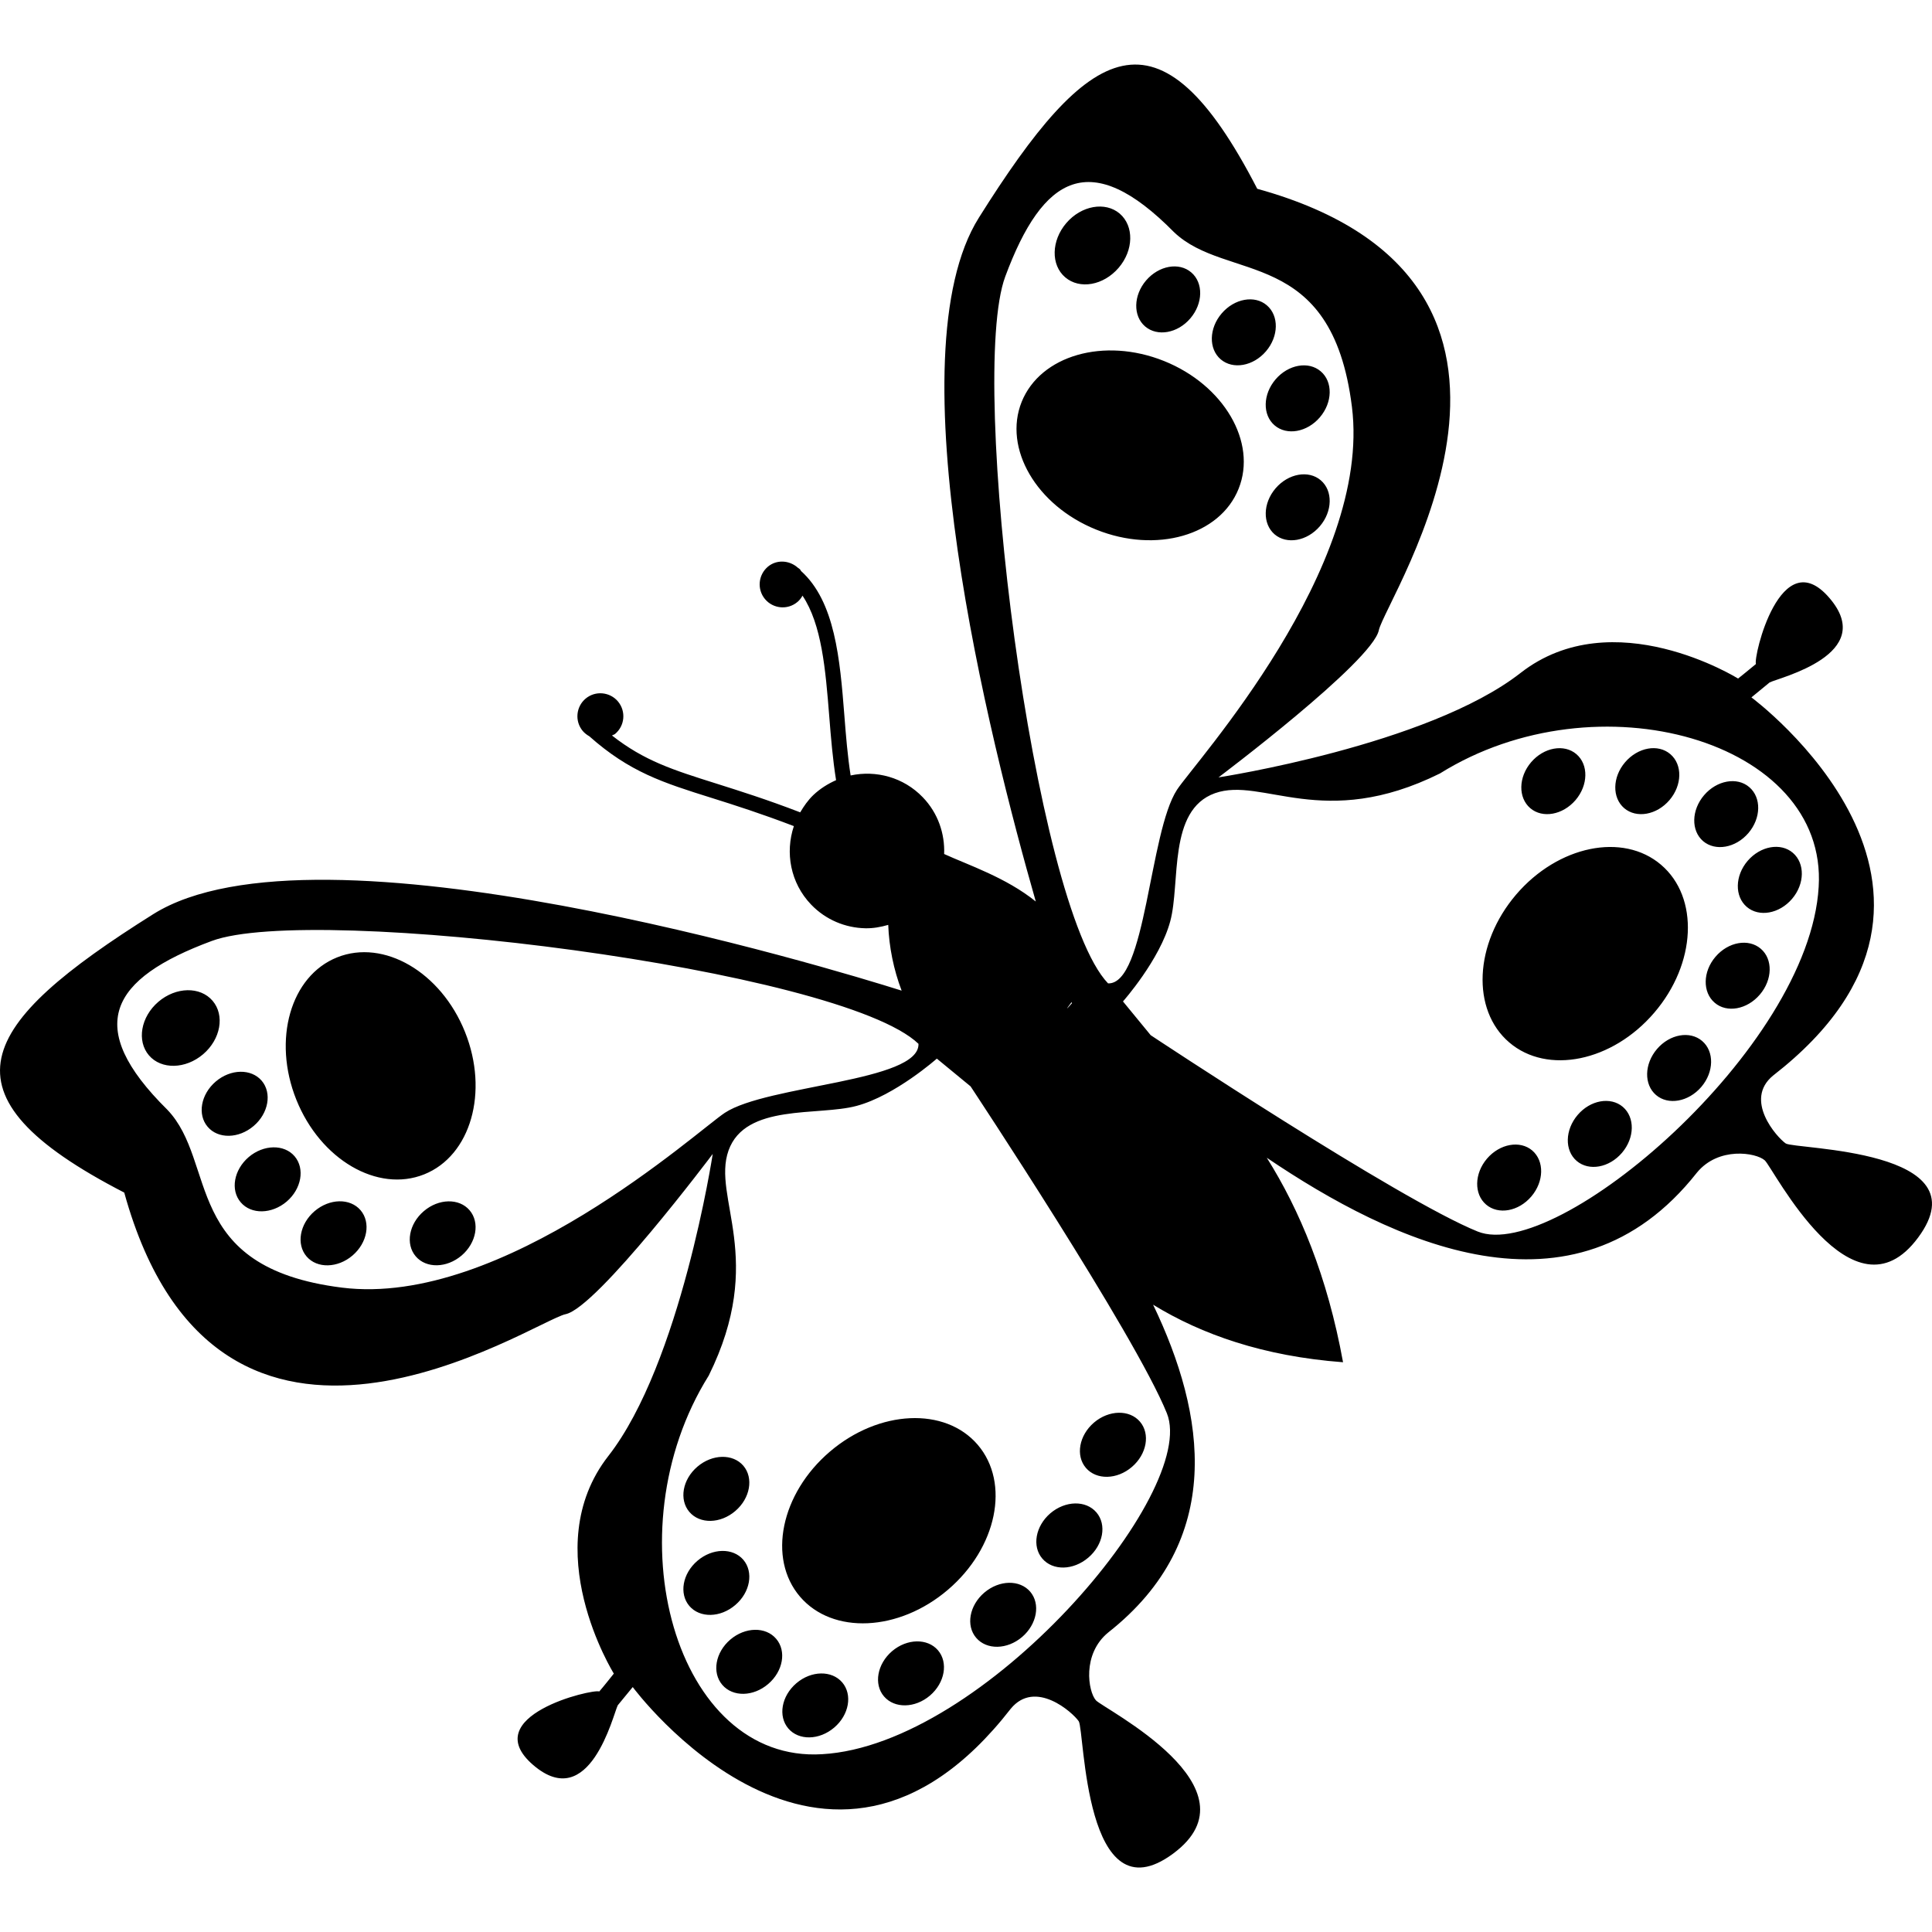 <?xml version="1.0" encoding="iso-8859-1"?>
<!-- Generator: Adobe Illustrator 16.0.0, SVG Export Plug-In . SVG Version: 6.00 Build 0)  -->
<!DOCTYPE svg PUBLIC "-//W3C//DTD SVG 1.1//EN" "http://www.w3.org/Graphics/SVG/1.1/DTD/svg11.dtd">
<svg version="1.1" id="Capa_1" xmlns="http://www.w3.org/2000/svg" xmlns:xlink="http://www.w3.org/1999/xlink" x="0px" y="0px"
	 width="32px" height="32px" viewBox="0 0 32 32" style="enable-background:new 0 0 32 32;" xml:space="preserve">
<g>
	<path d="M29.577,18.939c-0.147-0.102-0.701-0.722-0.208-1.125c3.955-3.073-0.36-6.263-0.36-6.263s0.142-0.117,0.302-0.248
		c0.156-0.079,1.797-0.464,0.988-1.401c-0.807-0.938-1.262,0.985-1.215,1.096c-0.077,0.066-0.296,0.241-0.296,0.241
		s-2.069-1.291-3.604-0.092c-1.535,1.198-5.002,1.729-5.002,1.729s2.547-1.915,2.656-2.438c0.11-0.523,3.624-5.752-2.014-7.311
		c-1.629-3.161-2.787-2.426-4.611,0.479c-1.426,2.271,0.176,8.647,0.943,11.326c-0.491-0.397-1.118-0.604-1.518-0.787
		c0.013-0.338-0.102-0.679-0.354-0.94c-0.319-0.332-0.775-0.451-1.195-0.361c-0.05-0.319-0.078-0.661-0.104-0.998
		c-0.073-0.929-0.154-1.884-0.719-2.39c-0.004-0.007-0.005-0.014-0.01-0.019c-0.015-0.019-0.034-0.027-0.051-0.041
		c-0.001-0.001-0.001-0.002-0.003-0.004c-0.138-0.113-0.339-0.125-0.482-0.007c-0.162,0.136-0.184,0.375-0.05,0.537
		c0.134,0.161,0.374,0.185,0.536,0.05c0.037-0.03,0.064-0.066,0.086-0.106c0.318,0.476,0.381,1.217,0.443,1.999
		c0.028,0.354,0.058,0.716,0.113,1.057c-0.135,0.06-0.264,0.14-0.376,0.246c-0.09,0.086-0.159,0.187-0.218,0.287
		c-0.553-0.213-1.002-0.354-1.391-0.477c-0.717-0.226-1.192-0.376-1.727-0.796c0.017-0.01,0.036-0.014,0.051-0.025
		c0.162-0.135,0.184-0.374,0.05-0.537c-0.134-0.161-0.375-0.184-0.536-0.05c-0.161,0.134-0.184,0.375-0.05,0.536
		c0.032,0.038,0.07,0.066,0.11,0.089c0.667,0.592,1.215,0.767,2.026,1.021c0.382,0.12,0.821,0.26,1.362,0.467
		c-0.147,0.438-0.058,0.94,0.284,1.298c0.245,0.256,0.571,0.387,0.899,0.394c0.128,0.003,0.256-0.02,0.38-0.056
		c0.013,0.363,0.09,0.744,0.222,1.089c-1.17-0.369-9.694-2.962-12.397-1.266c-2.904,1.824-3.641,2.982-0.479,4.611
		c1.558,5.638,6.787,2.124,7.31,2.014c0.523-0.107,2.437-2.654,2.437-2.654s-0.53,3.468-1.729,5.003
		c-1.199,1.535,0.091,3.604,0.091,3.604s-0.175,0.221-0.241,0.296c-0.109-0.047-2.034,0.407-1.096,1.217
		c0.938,0.808,1.324-0.831,1.402-0.988c0.13-0.158,0.248-0.302,0.248-0.302s3.189,4.313,6.262,0.358
		c0.406-0.492,1.025,0.062,1.125,0.208c0.099,0.146,0.086,3.283,1.562,2.194c1.475-1.089-1.148-2.398-1.277-2.54
		c-0.129-0.145-0.234-0.767,0.205-1.125c1.939-1.529,1.617-3.607,0.742-5.428c0.801,0.491,1.825,0.854,3.146,0.953
		c-0.259-1.424-0.72-2.524-1.263-3.387c2.08,1.406,5.086,2.832,7.123,0.248c0.358-0.438,0.982-0.333,1.125-0.205
		c0.143,0.129,1.451,2.754,2.541,1.278C32.859,19.026,29.725,19.039,29.577,18.939z M16.65,4.581
		c0.625-1.684,1.417-2.133,2.793-0.738c0.875,0.84,2.615,0.223,2.949,2.894c0.334,2.67-2.6,5.891-2.896,6.342
		c-0.463,0.706-0.514,3.229-1.143,3.209C17.117,14.999,16.026,6.264,16.65,4.581z M17.756,16.615
		c-0.074,0.084-0.134,0.151-0.008-0.016C17.75,16.606,17.753,16.611,17.756,16.615z M5.663,21.327
		c-2.67-0.334-2.053-2.075-2.893-2.948C1.375,17,1.825,16.209,3.508,15.585c1.683-0.625,10.418,0.467,11.705,1.704
		c0.022,0.63-2.503,0.679-3.208,1.143C11.553,18.729,8.333,21.661,5.663,21.327z M19.327,23.408c0.528,1.307-3.026,5.495-5.71,5.647
		c-2.424,0.15-3.504-3.671-1.878-6.271c0.958-1.937,0.048-2.944,0.328-3.729c0.28-0.782,1.485-0.566,2.121-0.738
		c0.636-0.17,1.329-0.783,1.329-0.783l0.559,0.46C16.075,17.994,18.798,22.099,19.327,23.408z M24.475,20.398
		c-1.308-0.528-5.416-3.252-5.416-3.252L18.6,16.587c0,0,0.612-0.69,0.783-1.328c0.172-0.636-0.043-1.841,0.74-2.121
		c0.783-0.279,1.792,0.632,3.727-0.327c2.604-1.627,6.424-0.547,6.273,1.878C29.969,17.373,25.781,20.926,24.475,20.398z
		 M17.643,4.593c-0.24-0.205-0.231-0.607,0.018-0.898s0.646-0.361,0.885-0.157c0.239,0.205,0.232,0.607-0.018,0.898
		C18.277,4.728,17.883,4.798,17.643,4.593z M18.967,5.407c-0.203-0.174-0.195-0.515,0.016-0.762
		c0.211-0.246,0.545-0.307,0.748-0.133c0.203,0.173,0.196,0.514-0.015,0.761C19.506,5.52,19.17,5.58,18.967,5.407z M20.219,5.952
		c-0.203-0.174-0.195-0.515,0.016-0.761c0.211-0.247,0.547-0.307,0.748-0.134c0.203,0.174,0.197,0.514-0.014,0.761
		S20.422,6.125,20.219,5.952z M21.127,6.284c0.211-0.247,0.547-0.307,0.749-0.133c0.203,0.173,0.196,0.514-0.015,0.761
		s-0.547,0.307-0.75,0.133C20.909,6.872,20.916,6.531,21.127,6.284z M21.876,7.955c0.203,0.173,0.196,0.514-0.015,0.761
		s-0.547,0.307-0.75,0.134c-0.201-0.174-0.195-0.514,0.016-0.761S21.674,7.782,21.876,7.955z M25.346,13.386
		c-0.203-0.174-0.197-0.514,0.014-0.761c0.211-0.247,0.548-0.307,0.75-0.134c0.203,0.173,0.197,0.514-0.014,0.761
		C25.884,13.499,25.549,13.559,25.346,13.386z M26.902,13.386c-0.203-0.174-0.196-0.515,0.015-0.761
		c0.211-0.247,0.546-0.308,0.749-0.134c0.203,0.173,0.197,0.514-0.014,0.761C27.441,13.499,27.105,13.559,26.902,13.386z
		 M28.209,13.932c-0.202-0.174-0.195-0.514,0.016-0.761s0.547-0.307,0.748-0.134c0.203,0.173,0.197,0.514-0.014,0.761
		S28.412,14.104,28.209,13.932z M29.682,14.888c-0.211,0.247-0.547,0.307-0.75,0.133c-0.203-0.174-0.197-0.515,0.014-0.762
		c0.212-0.247,0.548-0.307,0.75-0.133C29.898,14.3,29.893,14.641,29.682,14.888z M29.164,15.714c0.203,0.173,0.195,0.514-0.016,0.76
		c-0.211,0.247-0.547,0.308-0.748,0.134c-0.203-0.174-0.197-0.515,0.014-0.761C28.625,15.6,28.961,15.54,29.164,15.714z
		 M28.193,17.242c0.203,0.173,0.197,0.514-0.014,0.761c-0.212,0.247-0.548,0.307-0.75,0.134c-0.203-0.174-0.195-0.515,0.016-0.762
		C27.656,17.128,27.991,17.069,28.193,17.242z M27.4,16.773c-0.694,0.812-1.771,1.033-2.402,0.493
		c-0.631-0.539-0.58-1.636,0.113-2.448c0.695-0.813,1.771-1.034,2.402-0.494C28.146,14.864,28.096,15.961,27.4,16.773z
		 M18.159,8.773c-0.993-0.398-1.546-1.347-1.237-2.117c0.311-0.771,1.365-1.074,2.357-0.677c0.992,0.398,1.546,1.346,1.236,2.117
		C20.207,8.868,19.15,9.171,18.159,8.773z M26.879,18.333c0.203,0.174,0.197,0.514-0.014,0.761s-0.547,0.308-0.75,0.135
		c-0.203-0.174-0.195-0.515,0.016-0.762C26.341,18.22,26.676,18.161,26.879,18.333z M25.379,19.056
		c0.203,0.175,0.195,0.515-0.016,0.762s-0.545,0.307-0.748,0.134s-0.197-0.514,0.014-0.761S25.176,18.883,25.379,19.056z
		 M3.365,17.461c-0.292,0.249-0.694,0.257-0.898,0.019c-0.205-0.24-0.135-0.638,0.156-0.887s0.693-0.257,0.898-0.017
		C3.726,16.816,3.656,17.212,3.365,17.461z M4.201,18.65c-0.247,0.211-0.588,0.217-0.761,0.014c-0.174-0.203-0.114-0.539,0.133-0.75
		c0.247-0.211,0.588-0.217,0.762-0.013C4.507,18.104,4.448,18.44,4.201,18.65z M4.88,19.152c0.173,0.204,0.114,0.539-0.132,0.75
		c-0.248,0.21-0.588,0.216-0.761,0.012c-0.174-0.203-0.114-0.538,0.132-0.749C4.366,18.955,4.707,18.949,4.88,19.152z M5.972,20.045
		c0.173,0.203,0.114,0.539-0.133,0.75s-0.588,0.218-0.761,0.016c-0.174-0.203-0.114-0.539,0.132-0.75
		C5.458,19.849,5.798,19.842,5.972,20.045z M7.778,20.046c0.173,0.203,0.114,0.538-0.132,0.749c-0.247,0.21-0.587,0.217-0.76,0.014
		c-0.173-0.202-0.114-0.537,0.133-0.748C7.265,19.85,7.605,19.843,7.778,20.046z M11.418,25.042
		c-0.173-0.203-0.114-0.538,0.133-0.749c0.247-0.211,0.587-0.218,0.761-0.016c0.173,0.203,0.114,0.539-0.133,0.75
		C11.932,25.239,11.592,25.246,11.418,25.042z M12.179,26.584c-0.247,0.212-0.587,0.219-0.761,0.016
		c-0.173-0.202-0.114-0.537,0.133-0.748c0.247-0.212,0.587-0.219,0.761-0.017C12.485,26.039,12.426,26.374,12.179,26.584z
		 M12.856,27.144c0.174,0.203,0.114,0.538-0.132,0.748c-0.247,0.212-0.587,0.218-0.761,0.014c-0.173-0.203-0.114-0.538,0.133-0.749
		C12.343,26.946,12.683,26.94,12.856,27.144z M13.95,27.866c0.173,0.203,0.114,0.538-0.133,0.748
		c-0.247,0.211-0.587,0.217-0.76,0.015c-0.173-0.203-0.114-0.538,0.133-0.749C13.436,27.669,13.776,27.663,13.95,27.866z
		 M15.536,27.334c0.173,0.203,0.114,0.539-0.133,0.75c-0.247,0.21-0.587,0.217-0.761,0.014c-0.173-0.201-0.114-0.537,0.133-0.749
		C15.022,27.138,15.363,27.132,15.536,27.334z M16.303,26.379c0.248-0.211,0.587-0.218,0.761-0.015
		c0.172,0.203,0.112,0.538-0.134,0.749c-0.247,0.211-0.587,0.218-0.761,0.015S16.056,26.59,16.303,26.379z M16.195,23.931
		c0.54,0.633,0.319,1.707-0.495,2.401c-0.813,0.694-1.91,0.745-2.45,0.113s-0.318-1.707,0.495-2.401
		C14.558,23.349,15.655,23.299,16.195,23.931z M7.702,17.093c0.398,0.993,0.096,2.049-0.676,2.358
		c-0.772,0.309-1.72-0.244-2.118-1.237c-0.398-0.993-0.096-2.049,0.676-2.357C6.356,15.548,7.304,16.1,7.702,17.093z M17.264,25.815
		c-0.174-0.203-0.113-0.539,0.133-0.75c0.248-0.211,0.588-0.219,0.763-0.015c0.174,0.203,0.114,0.538-0.134,0.749
		C17.777,26.012,17.438,26.019,17.264,25.815z M17.986,24.313c-0.174-0.203-0.113-0.539,0.133-0.75
		c0.247-0.211,0.588-0.219,0.762-0.016s0.114,0.539-0.133,0.75C18.502,24.509,18.16,24.516,17.986,24.313z"/>
</g>
<g>
</g>
<g>
</g>
<g>
</g>
<g>
</g>
<g>
</g>
<g>
</g>
<g>
</g>
<g>
</g>
<g>
</g>
<g>
</g>
<g>
</g>
<g>
</g>
<g>
</g>
<g>
</g>
<g>
</g>
</svg>
